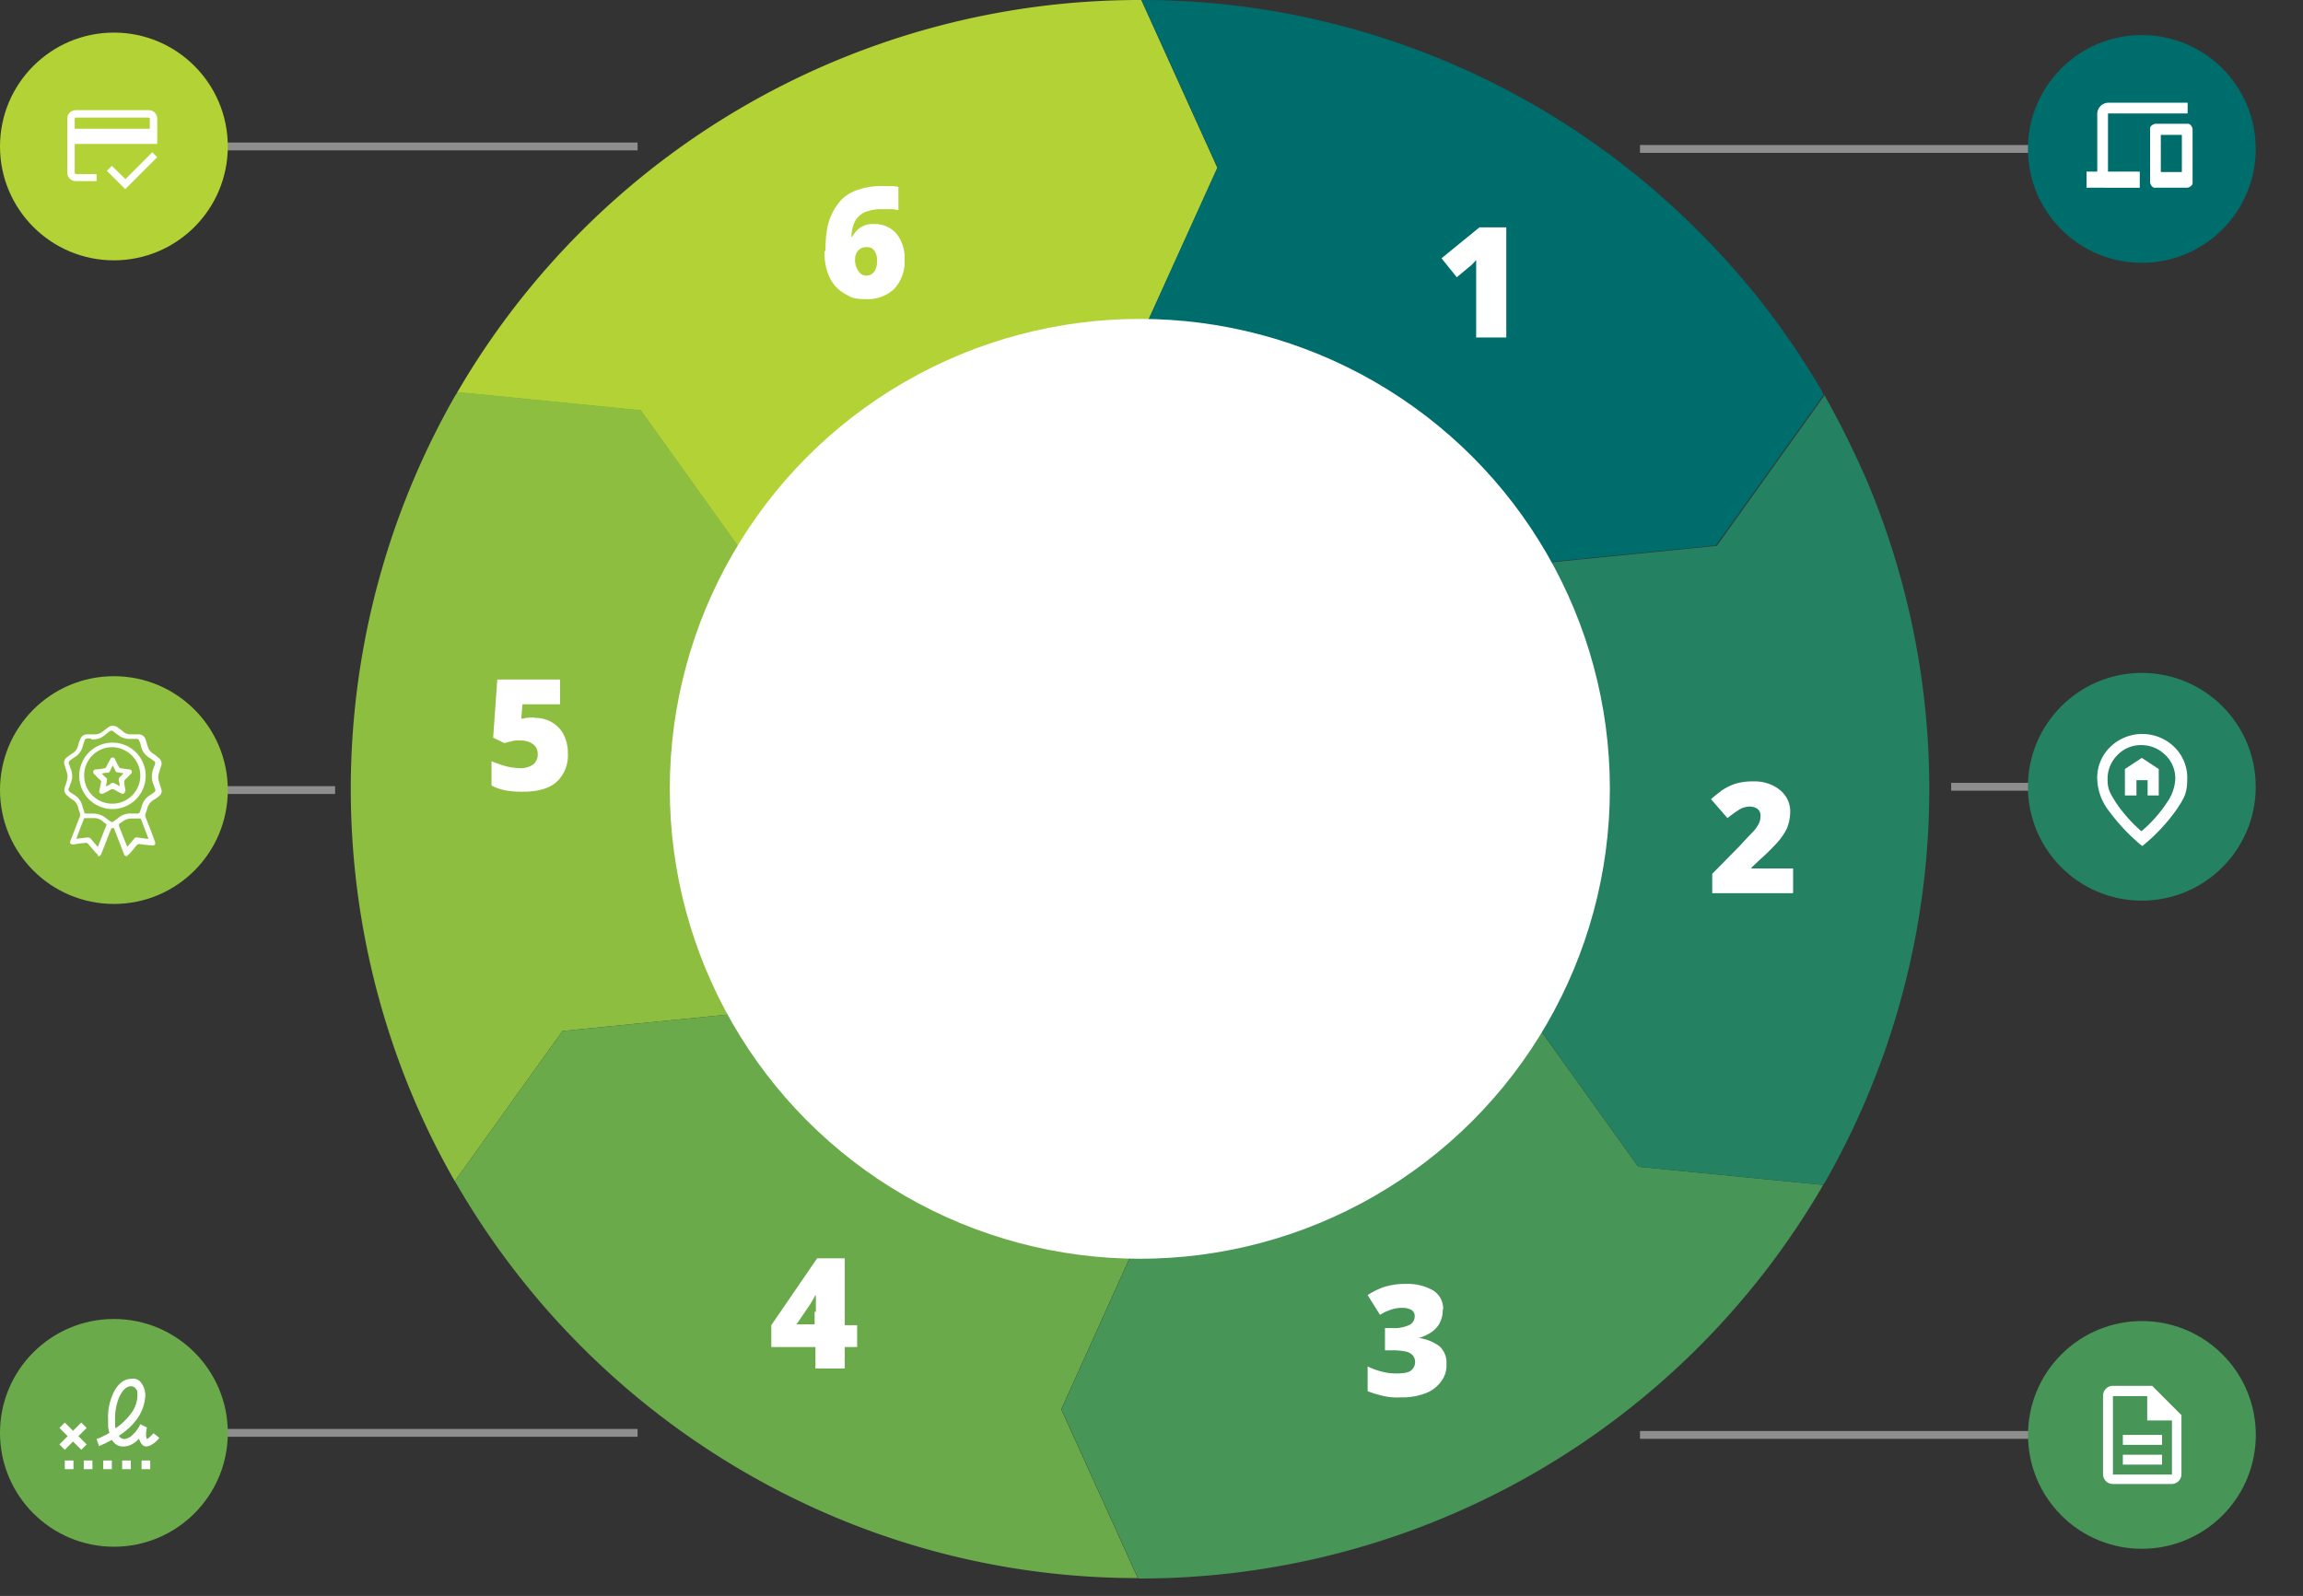 <svg xmlns="http://www.w3.org/2000/svg" viewBox="0 0 558.054 386.832">
  <rect x="0" y="0" width="558.054" height="386.832" fill="#333333" stroke="none"/>
  <g id="Group_64515" data-name="Group 64515" transform="translate(-340.5 -300.7)">
    <path id="Path_64503" data-name="Path 64503" d="M617.1,300.7H616a191.223,191.223,0,0,0-164.7,95.1l44.4,4.4,26,36.3A109.937,109.937,0,0,1,616,382h1.1l18.4-40.6-18.4-40.6Z" fill="#b2d235"/>
    <path id="Path_64504" data-name="Path 64504" d="M521.8,436.4l-26-36.3-44.4-4.4-.6.9a192.3,192.3,0,0,0-10.3,169.8A187.787,187.787,0,0,0,450.7,587l26.1-36.4,44.3-4.4a109.813,109.813,0,0,1,.1-108.9c.2-.3.3-.6.5-.9Z" fill="#8ebe40"/>
    <path id="Path_64505" data-name="Path 64505" d="M597.7,642.2l18.2-40.3a109.828,109.828,0,0,1-94.2-54.7c-.2-.3-.4-.7-.6-1l-44.3,4.4L450.7,587c.2.3.3.5.5.8a192.014,192.014,0,0,0,91.1,80.4,188.828,188.828,0,0,0,73.9,15l-18.6-41Z" fill="#6baa4b"/>
    <path id="Path_64506" data-name="Path 64506" d="M737.4,583.4l-25.7-35.9A110.1,110.1,0,0,1,617.3,602h-1.4l-18.2,40.3,18.6,41h.7a191.38,191.38,0,0,0,165.3-95.4l-44.8-4.4Z" fill="#479557"/>
    <path id="Path_64507" data-name="Path 64507" d="M793,417.5a227.579,227.579,0,0,0-10.4-21L756.5,433l-44.2,4.4a109.674,109.674,0,0,1,.2,109c-.2.4-.5.8-.7,1.2l25.7,35.9,44.8,4.4a2.09,2.09,0,0,1,.4-.6A192.3,192.3,0,0,0,793,417.5Z" fill="#248162"/>
    <path id="Path_64508" data-name="Path 64508" d="M782.1,395.7a189.023,189.023,0,0,0-30.1-39,190.44,190.44,0,0,0-134.9-56l18.4,40.6-18.4,40.6a109.709,109.709,0,0,1,94.4,54.3c.2.4.4.7.6,1.1l44.2-4.4,26.1-36.5c-.1-.3-.3-.5-.4-.8Z" fill="#006d6d"/>
  </g>
  <g id="Group_64516" data-name="Group 64516" transform="translate(-340.5 -300.7)">
    <path id="Path_64509" data-name="Path 64509" d="M774.8,517.2H755.4v-4.7l6.5-6.6c1.3-1.4,2.4-2.6,3.2-3.4a8.522,8.522,0,0,0,1.6-2.2,4.058,4.058,0,0,0,.4-1.9,2,2,0,0,0-.8-1.7,3.453,3.453,0,0,0-1.8-.5,5.007,5.007,0,0,0-2.5.7,28.615,28.615,0,0,0-2.9,2.1l-4-4.6c.8-.7,1.7-1.4,2.6-2.1a13.669,13.669,0,0,1,3.2-1.6,14.414,14.414,0,0,1,4.5-.6,9.879,9.879,0,0,1,4.7,1,7.878,7.878,0,0,1,3.1,2.6,6.705,6.705,0,0,1,1.1,3.7,11.09,11.09,0,0,1-.8,4.1,15.632,15.632,0,0,1-2.5,3.6,55.822,55.822,0,0,1-4.2,4.1l-1.9,1.8v.2H775v5.9Z" fill="#fff"/>
    <path id="Path_64510" data-name="Path 64510" d="M690.1,618.2a6.71,6.71,0,0,1-.8,3.3,6.342,6.342,0,0,1-2.1,2.2,10.759,10.759,0,0,1-2.9,1.3h0a10.936,10.936,0,0,1,5,2,5.389,5.389,0,0,1,1.7,4.4,6.155,6.155,0,0,1-1.2,4,8.14,8.14,0,0,1-3.6,2.9,15.826,15.826,0,0,1-6.3,1.1,14.555,14.555,0,0,1-4.4-.4,24.723,24.723,0,0,1-3.6-1.1v-6a17.354,17.354,0,0,0,3.6,1.3,13.469,13.469,0,0,0,3.3.4c1.8,0,3-.2,3.6-.7a2.61,2.61,0,0,0,1-2,2.545,2.545,0,0,0-.5-1.6,3.079,3.079,0,0,0-1.7-1,15.593,15.593,0,0,0-3.5-.3h-1.6v-5.4h1.7a8.8,8.8,0,0,0,4.3-.8,2.311,2.311,0,0,0,1.2-2,1.7,1.7,0,0,0-.8-1.6,4.473,4.473,0,0,0-2.2-.5,8.016,8.016,0,0,0-2.3.3c-.7.2-1.3.5-1.9.7-.5.3-.9.5-1.2.7l-3-4.8a19.259,19.259,0,0,1,3.8-1.9,17.059,17.059,0,0,1,5.6-.8,12.3,12.3,0,0,1,6.5,1.6,5.183,5.183,0,0,1,2.4,4.5Z" fill="#fff"/>
    <path id="Path_64511" data-name="Path 64511" d="M548.2,627.2h-3v5.2h-7.1v-5.2H527.4v-5.3l11.1-16.2h6.7v16.2h3v5.3Zm-10-8.5v-4H538a7.62,7.62,0,0,1-.7,1.3,11.66,11.66,0,0,1-.8,1.3l-3,4.4h4.4v-3.1Z" fill="#fff"/>
    <path id="Path_64512" data-name="Path 64512" d="M470,474.7a8.04,8.04,0,0,1,4.1,1,7.353,7.353,0,0,1,2.9,2.9,9.6,9.6,0,0,1,1.1,4.7,8.747,8.747,0,0,1-2.7,6.9c-1.8,1.6-4.5,2.4-8.2,2.4s-5.6-.5-7.6-1.5v-5.9a32.382,32.382,0,0,0,3.4,1.2,16.342,16.342,0,0,0,3.6.5,5.384,5.384,0,0,0,3.1-.9,3.1,3.1,0,0,0,1.1-2.5,2.9,2.9,0,0,0-1.1-2.4,5,5,0,0,0-3.3-.9,4.49,4.49,0,0,0-2,.2c-.6.1-1.2.3-1.7.4l-2.7-1.3,1-14.1h15.2v6h-9.1l-.3,3.5a5.019,5.019,0,0,0,1.2-.2c.4,0,1.1-.1,1.9-.1Z" fill="#fff"/>
    <path id="Path_64513" data-name="Path 64513" d="M540.5,361.6a36.71,36.71,0,0,1,.3-4.6,15.21,15.21,0,0,1,1.2-4.3,14.143,14.143,0,0,1,2.4-3.6,9.958,9.958,0,0,1,4-2.4,17.238,17.238,0,0,1,6-.9h1.9a9.2,9.2,0,0,1,1.9.2v5.6c-.5,0-1.1-.2-1.7-.2h-2.3a10.3,10.3,0,0,0-4.3.8,5.12,5.12,0,0,0-2.3,2.3,9.552,9.552,0,0,0-.8,3.6h.2a6.735,6.735,0,0,1,1.9-2.2,5.389,5.389,0,0,1,3.3-.9,7.015,7.015,0,0,1,5.5,2.3,9.429,9.429,0,0,1,2,6.4,9.7,9.7,0,0,1-2.5,7,9.3,9.3,0,0,1-6.9,2.5c-2.9,0-3.6-.4-5.1-1.3a8.849,8.849,0,0,1-3.6-3.8,14.105,14.105,0,0,1-1.3-6.6Zm9.9,5.9a2.323,2.323,0,0,0,1.9-.9,4.148,4.148,0,0,0,.7-2.7,3.845,3.845,0,0,0-.6-2.4,2.082,2.082,0,0,0-1.9-.9,2.583,2.583,0,0,0-2.1.9,3.057,3.057,0,0,0-.7,2,4.216,4.216,0,0,0,.3,1.9,4.26,4.26,0,0,0,.9,1.5,2.111,2.111,0,0,0,1.6.6Z" fill="#fff"/>
    <path id="Path_64514" data-name="Path 64514" d="M705.5,382.5h-7.3V363.7a9.009,9.009,0,0,1-.9,1,5.01,5.01,0,0,1-.8.7l-3,2.5-3.7-4.6,9.2-7.5h6.5Z" fill="#fff"/>
  </g>
  <line id="Line_3" data-name="Line 3" x2="99.5" transform="translate(397.4 36.1)" fill="none" stroke="#8e8e8e" stroke-miterlimit="10" stroke-width="1.9"/>
  <circle id="Ellipse_12" data-name="Ellipse 12" cx="27.6" cy="27.6" r="27.6" transform="translate(491.4 8.5)" fill="#006d6d"/>
  <line id="Line_4" data-name="Line 4" x2="127.5" transform="translate(397.4 347.8)" fill="none" stroke="#8e8e8e" stroke-miterlimit="10" stroke-width="1.9"/>
  <circle id="Ellipse_13" data-name="Ellipse 13" cx="27.6" cy="27.6" r="27.6" transform="translate(479.989 347.8) rotate(-45)" fill="#479557"/>
  <line id="Line_5" data-name="Line 5" x2="52.1" transform="translate(472.8 190.7)" fill="none" stroke="#8e8e8e" stroke-miterlimit="10" stroke-width="1.9"/>
  <circle id="Ellipse_14" data-name="Ellipse 14" cx="27.6" cy="27.6" r="27.6" transform="translate(491.4 163.1)" fill="#248162"/>
  <line id="Line_6" data-name="Line 6" x1="132.8" transform="translate(21.7 35.5)" fill="none" stroke="#8e8e8e" stroke-miterlimit="10" stroke-width="1.9"/>
  <circle id="Ellipse_15" data-name="Ellipse 15" cx="27.6" cy="27.6" r="27.6" transform="translate(0 7.9)" fill="#b2d235"/>
  <line id="Line_7" data-name="Line 7" x1="132.8" transform="translate(21.7 347.3)" fill="none" stroke="#8e8e8e" stroke-miterlimit="10" stroke-width="1.9"/>
  <circle id="Ellipse_16" data-name="Ellipse 16" cx="27.6" cy="27.6" r="27.6" transform="translate(0 319.7)" fill="#6baa4b"/>
  <line id="Line_8" data-name="Line 8" x1="59.5" transform="translate(21.7 191.5)" fill="none" stroke="#8e8e8e" stroke-miterlimit="10" stroke-width="1.9"/>
  <circle id="Ellipse_17" data-name="Ellipse 17" cx="27.6" cy="27.6" r="27.6" transform="translate(0 163.9)" fill="#8ebe40"/>
  <g id="Group_64517" data-name="Group 64517" transform="translate(-340.5 -300.7)" opacity="0">
    <circle id="Ellipse_18" data-name="Ellipse 18" cx="113.9" cy="113.9" r="113.9" transform="translate(524.7 399.9)" opacity="0"/>
    <circle id="Ellipse_19" data-name="Ellipse 19" cx="113.9" cy="113.9" r="113.9" transform="translate(524.3 399.5)" opacity="0"/>
    <circle id="Ellipse_20" data-name="Ellipse 20" cx="113.9" cy="113.9" r="113.9" transform="translate(523.9 399.1)" opacity="0"/>
    <circle id="Ellipse_21" data-name="Ellipse 21" cx="113.9" cy="113.9" r="113.9" transform="translate(523.4 398.6)" opacity="0"/>
    <circle id="Ellipse_22" data-name="Ellipse 22" cx="113.9" cy="113.9" r="113.9" transform="translate(523 398.2)" opacity="0"/>
    <circle id="Ellipse_23" data-name="Ellipse 23" cx="113.9" cy="113.9" r="113.9" transform="translate(522.6 397.8)" opacity="0"/>
    <circle id="Ellipse_24" data-name="Ellipse 24" cx="113.9" cy="113.9" r="113.9" transform="translate(522.1 397.3)" opacity="0.1"/>
    <circle id="Ellipse_25" data-name="Ellipse 25" cx="113.9" cy="113.9" r="113.9" transform="translate(521.7 396.9)" opacity="0.1"/>
    <circle id="Ellipse_26" data-name="Ellipse 26" cx="113.9" cy="113.9" r="113.9" transform="translate(521.3 396.5)" opacity="0.2"/>
    <circle id="Ellipse_27" data-name="Ellipse 27" cx="113.9" cy="113.9" r="113.9" transform="translate(520.9 396.1)" opacity="0.2"/>
    <circle id="Ellipse_28" data-name="Ellipse 28" cx="113.9" cy="113.9" r="113.9" transform="translate(520.4 395.6)" opacity="0.2"/>
    <circle id="Ellipse_29" data-name="Ellipse 29" cx="113.9" cy="113.9" r="113.9" transform="translate(520 395.2)" opacity="0.2"/>
    <circle id="Ellipse_30" data-name="Ellipse 30" cx="113.9" cy="113.9" r="113.9" transform="translate(519.6 394.8)" opacity="0.2"/>
    <circle id="Ellipse_31" data-name="Ellipse 31" cx="113.9" cy="113.9" r="113.9" transform="translate(519.1 394.3)" opacity="0.3"/>
    <circle id="Ellipse_32" data-name="Ellipse 32" cx="113.9" cy="113.9" r="113.9" transform="translate(518.7 393.9)" opacity="0.3"/>
    <circle id="Ellipse_33" data-name="Ellipse 33" cx="113.9" cy="113.9" r="113.9" transform="translate(518.3 393.5)" opacity="0.3"/>
    <circle id="Ellipse_34" data-name="Ellipse 34" cx="113.9" cy="113.9" r="113.9" transform="translate(517.9 393.1)" opacity="0.3"/>
    <circle id="Ellipse_35" data-name="Ellipse 35" cx="113.9" cy="113.9" r="113.9" transform="translate(517.4 392.6)" opacity="0.3"/>
    <circle id="Ellipse_36" data-name="Ellipse 36" cx="113.9" cy="113.9" r="113.9" transform="translate(517 392.2)" opacity="0.4"/>
    <circle id="Ellipse_37" data-name="Ellipse 37" cx="113.9" cy="113.9" r="113.9" transform="translate(516.6 391.8)" opacity="0.4"/>
    <circle id="Ellipse_38" data-name="Ellipse 38" cx="113.9" cy="113.9" r="113.9" transform="translate(516.1 391.3)" opacity="0.4"/>
    <circle id="Ellipse_39" data-name="Ellipse 39" cx="113.9" cy="113.9" r="113.9" transform="translate(515.7 390.9)" opacity="0.4"/>
    <circle id="Ellipse_40" data-name="Ellipse 40" cx="113.9" cy="113.9" r="113.9" transform="translate(515.3 390.5)" opacity="0.4"/>
    <circle id="Ellipse_41" data-name="Ellipse 41" cx="113.9" cy="113.9" r="113.9" transform="translate(514.9 390.1)" opacity="0.5"/>
    <circle id="Ellipse_42" data-name="Ellipse 42" cx="113.9" cy="113.9" r="113.9" transform="translate(514.4 389.6)" opacity="0.5"/>
    <circle id="Ellipse_43" data-name="Ellipse 43" cx="113.9" cy="113.9" r="113.9" transform="translate(514 389.2)" opacity="0.5"/>
    <circle id="Ellipse_44" data-name="Ellipse 44" cx="113.9" cy="113.9" r="113.9" transform="translate(513.6 388.8)" opacity="0.5"/>
    <circle id="Ellipse_45" data-name="Ellipse 45" cx="113.9" cy="113.9" r="113.9" transform="translate(513.1 388.3)" opacity="0.5"/>
    <circle id="Ellipse_46" data-name="Ellipse 46" cx="113.9" cy="113.9" r="113.9" transform="translate(512.7 387.9)" opacity="0.5"/>
    <circle id="Ellipse_47" data-name="Ellipse 47" cx="113.9" cy="113.9" r="113.9" transform="translate(512.3 387.5)" opacity="0.6"/>
    <circle id="Ellipse_48" data-name="Ellipse 48" cx="113.9" cy="113.9" r="113.9" transform="translate(511.8 387.1)" opacity="0.6"/>
    <circle id="Ellipse_49" data-name="Ellipse 49" cx="113.9" cy="113.9" r="113.9" transform="translate(511.4 386.6)" opacity="0.6"/>
    <circle id="Ellipse_50" data-name="Ellipse 50" cx="113.9" cy="113.9" r="113.9" transform="translate(511 386.2)" opacity="0.6"/>
    <circle id="Ellipse_51" data-name="Ellipse 51" cx="113.9" cy="113.9" r="113.9" transform="translate(510.6 385.8)" opacity="0.6"/>
    <circle id="Ellipse_52" data-name="Ellipse 52" cx="113.9" cy="113.9" r="113.9" transform="translate(510.1 385.3)" opacity="0.7"/>
    <circle id="Ellipse_53" data-name="Ellipse 53" cx="113.9" cy="113.9" r="113.9" transform="translate(509.7 384.9)" opacity="0.7"/>
    <circle id="Ellipse_54" data-name="Ellipse 54" cx="113.9" cy="113.9" r="113.9" transform="translate(509.3 384.5)" opacity="0.7"/>
    <circle id="Ellipse_55" data-name="Ellipse 55" cx="113.9" cy="113.9" r="113.9" transform="translate(508.8 384)" opacity="0.7"/>
    <circle id="Ellipse_56" data-name="Ellipse 56" cx="113.9" cy="113.9" r="113.9" transform="translate(508.4 383.6)" opacity="0.7"/>
    <circle id="Ellipse_57" data-name="Ellipse 57" cx="113.9" cy="113.9" r="113.9" transform="translate(508 383.2)" opacity="0.8"/>
    <circle id="Ellipse_58" data-name="Ellipse 58" cx="113.9" cy="113.9" r="113.9" transform="translate(507.6 382.8)" opacity="0.8"/>
    <circle id="Ellipse_59" data-name="Ellipse 59" cx="113.9" cy="113.9" r="113.9" transform="translate(507.1 382.3)" opacity="0.8"/>
    <circle id="Ellipse_60" data-name="Ellipse 60" cx="113.9" cy="113.9" r="113.9" transform="translate(506.7 381.9)" opacity="0.8"/>
    <circle id="Ellipse_61" data-name="Ellipse 61" cx="113.9" cy="113.9" r="113.9" transform="translate(506.3 381.5)" opacity="0.8"/>
    <circle id="Ellipse_62" data-name="Ellipse 62" cx="113.9" cy="113.9" r="113.9" transform="translate(505.8 381)" opacity="0.9"/>
    <circle id="Ellipse_63" data-name="Ellipse 63" cx="113.9" cy="113.9" r="113.9" transform="translate(505.4 380.6)" opacity="0.9"/>
    <circle id="Ellipse_64" data-name="Ellipse 64" cx="113.9" cy="113.9" r="113.9" transform="translate(505 380.2)" opacity="0.9"/>
    <circle id="Ellipse_65" data-name="Ellipse 65" cx="113.9" cy="113.9" r="113.9" transform="translate(504.6 379.8)" opacity="0.9"/>
    <circle id="Ellipse_66" data-name="Ellipse 66" cx="113.9" cy="113.9" r="113.9" transform="translate(504.1 379.3)" opacity="0.9"/>
    <circle id="Ellipse_67" data-name="Ellipse 67" cx="113.9" cy="113.9" r="113.9" transform="translate(503.7 378.9)"/>
    <circle id="Ellipse_68" data-name="Ellipse 68" cx="113.9" cy="113.9" r="113.9" transform="translate(503.3 378.5)"/>
    <circle id="Ellipse_69" data-name="Ellipse 69" cx="113.9" cy="113.9" r="113.9" transform="translate(502.8 378)"/>
  </g>
  <circle id="Ellipse_70" data-name="Ellipse 70" cx="113.9" cy="113.9" r="113.9" transform="translate(162.3 77.3)" fill="#fff"/>
  <path id="Path_64515" data-name="Path 64515" d="M364.2,507.8a2.181,2.181,0,0,1-.5-.4l-1.8-2.1c-.2-.3-.4-.3-.7-.3a28.862,28.862,0,0,0-2.9.4c-.7,0-1-.3-.7-1,.8-2,1.5-3.9,2.3-5.9v-.6a9.829,9.829,0,0,1-.5-1.6,2.982,2.982,0,0,0-1.2-1.7,6.419,6.419,0,0,1-1.3-1,1.761,1.761,0,0,1-.7-2.1,9.829,9.829,0,0,0,.5-1.6,3.408,3.408,0,0,0,0-2c-.2-.6-.4-1.3-.6-1.9a1.562,1.562,0,0,1,.7-1.8,16.964,16.964,0,0,1,1.4-1,2.982,2.982,0,0,0,1.2-1.7,8.8,8.8,0,0,1,.5-1.5,1.723,1.723,0,0,1,1.8-1.3h1.7a3.057,3.057,0,0,0,2-.7c.4-.3.9-.7,1.3-1a1.951,1.951,0,0,1,2.3,0,11.318,11.318,0,0,1,1.3,1,2.883,2.883,0,0,0,2,.7H374a1.723,1.723,0,0,1,1.8,1.3c.2.5.3,1.1.5,1.6a2.982,2.982,0,0,0,1.2,1.7,6.419,6.419,0,0,1,1.3,1,1.738,1.738,0,0,1,.7,2.2c-.2.5-.3,1.1-.5,1.6a3.408,3.408,0,0,0,0,2c.2.6.4,1.3.6,1.9a1.423,1.423,0,0,1-.5,1.6,7.1,7.1,0,0,1-1.4,1,3.375,3.375,0,0,0-1.5,2c-.1.5-.4,1.1-.5,1.6v.4c.8,2,1.6,4,2.3,6,.3.7,0,1.1-.7,1a28.51,28.51,0,0,1-2.9-.3.829.829,0,0,0-.8.3c-.6.7-1.2,1.5-1.9,2.2-.1.1-.3.2-.4.4H371c-.3-.1-.4-.3-.5-.6-.8-2-1.5-3.9-2.3-5.9,0-.2-.1-.3-.4-.3-.2,0-.3,0-.4.3-.8,1.9-1.5,3.9-2.3,5.8-.1.3-.2.6-.5.7h-.4Zm-1.5-28.1h-1a.666.666,0,0,0-.7.5c-.1.4-.3.8-.4,1.2a4.461,4.461,0,0,1-2.1,2.9,7.634,7.634,0,0,0-1.1.8.618.618,0,0,0-.2.7c.2.5.3.9.5,1.4a4.417,4.417,0,0,1,0,3.2c-.2.4-.3.9-.5,1.3-.2.5-.1.7.3,1l.9.6a4.461,4.461,0,0,1,2.1,2.9c.1.4.3.8.4,1.3,0,.3.3.4.6.4h1.4a5.059,5.059,0,0,1,3.3,1.1,10.474,10.474,0,0,0,1.1.8.483.483,0,0,0,.7,0c.3-.2.7-.5,1-.7a4.444,4.444,0,0,1,3.5-1.2h1.3a.675.675,0,0,0,.6-.4c.1-.4.3-.8.4-1.2a4.461,4.461,0,0,1,2.1-2.9,8.649,8.649,0,0,0,1-.7.618.618,0,0,0,.2-.7c-.2-.5-.3-.9-.5-1.4a4.965,4.965,0,0,1,0-3.4c.1-.4.3-.7.4-1.1.2-.6.1-.8-.4-1.1-.3-.2-.7-.5-1-.7a4.18,4.18,0,0,1-1.9-2.6,6.47,6.47,0,0,0-.4-1.3c-.2-.5-.3-.6-.8-.6h-1.3a4.752,4.752,0,0,1-2.6-.6c-.4-.3-.7-.5-1.1-.8-1-.8-1-.8-2,0a14.313,14.313,0,0,1-1.5,1.1,5.081,5.081,0,0,1-2.5.4Zm1.5,26.3c.7-1.8,1.4-3.6,2.1-5.3a.494.494,0,0,0-.1-.3,5.5,5.5,0,0,1-.9-.7,3.139,3.139,0,0,0-2.1-.7h-2.3c-.6,1.6-1.3,3.3-1.9,5,.9-.1,1.7-.2,2.5-.3.5,0,.8,0,1.1.4.5.6,1,1.2,1.6,1.9Zm7.1,0c.6-.7,1.2-1.4,1.7-2a.67.67,0,0,1,.8-.3c.8.1,1.5.2,2.3.3h.4c-.7-1.7-1.3-3.4-1.9-4.9h-2a3.586,3.586,0,0,0-2.5.8c-.3.2-.7.4-.8.7a3.811,3.811,0,0,0,.3,1l1.8,4.5Z" transform="translate(-340.5 -300.7)" fill="#fdfdfd"/>
  <path id="Path_64516" data-name="Path 64516" d="M375.8,488.8a8.05,8.05,0,1,1-8-8.1A8.045,8.045,0,0,1,375.8,488.8Zm-14.9-.1a6.8,6.8,0,0,0,13.6,0,6.959,6.959,0,0,0-6.8-6.9,6.807,6.807,0,0,0-6.8,6.8Z" transform="translate(-340.5 -300.7)" fill="#fdfdfd"/>
  <path id="Path_64517" data-name="Path 64517" d="M370.8,492.4c0,.6-.5.9-.9.6-.7-.3-1.3-.7-1.9-1h-.5c-.6.3-1.2.7-1.9,1-.3.1-.5.2-.8,0a.527.527,0,0,1-.2-.7c.1-.7.3-1.4.4-2.1,0-.1,0-.3-.1-.3l-1.5-1.5a.756.756,0,0,1-.3-.8.67.67,0,0,1,.7-.4,15.174,15.174,0,0,0,2.1-.3c.1,0,.2-.1.3-.2a17.376,17.376,0,0,1,1-1.9.61.61,0,0,1,1.2,0,17.376,17.376,0,0,0,1,1.9c0,.1.2.2.3.2l2.1.3a.548.548,0,0,1,.6.4.618.618,0,0,1-.2.7l-1.5,1.5a2.268,2.268,0,0,0-.1.4,12,12,0,0,0,.3,2v.2Zm-.4-4.3a5.852,5.852,0,0,1-1.3-.2.666.666,0,0,1-.7-.5l-.6-1.2c-.2.5-.4.9-.6,1.3a.666.666,0,0,1-.7.5,5.066,5.066,0,0,0-1.3.2,4.74,4.74,0,0,0,1,1,.618.618,0,0,1,.2.7c0,.5-.2.9-.2,1.4a3.458,3.458,0,0,0,1.2-.7.75.75,0,0,1,.9,0,7.46,7.46,0,0,1,1.2.7,5.066,5.066,0,0,0-.2-1.3,1,1,0,0,1,.4-1.1,6.469,6.469,0,0,0,.8-.9Z" transform="translate(-340.5 -300.7)" fill="#fdfdfd"/>
  <path id="Path_64518" data-name="Path 64518" d="M846.1,346.2v-3.9h2.6V328.2a2.744,2.744,0,0,1,2.6-2.6h19.3v2.6H851.3v14.1H859v3.9H846.1Zm16.7,0a.975.975,0,0,1-.9-.4,1.8,1.8,0,0,1-.4-.9V332a.975.975,0,0,1,.4-.9,1.8,1.8,0,0,1,.9-.4h7.7a.975.975,0,0,1,.9.4,1.8,1.8,0,0,1,.4.9v12.9a.975.975,0,0,1-.4.9,1.8,1.8,0,0,1-.9.4Zm1.3-3.8h5.1v-9h-5.1Zm0,0h0Z" transform="translate(-340.5 -300.7)" fill="#fff"/>
  <path id="Path_64519" data-name="Path 64519" d="M855.5,493.5h2.7v-3.7h2.7v3.7h2.7v-6.4l-4.1-2.7-4.1,2.7v6.4Zm4,8.6a32.718,32.718,0,0,0,6.1-6.9,10.918,10.918,0,0,0,2-5.5,7.834,7.834,0,0,0-2.4-6,8.251,8.251,0,0,0-5.8-2.4,7.849,7.849,0,0,0-5.8,2.4,8.141,8.141,0,0,0-2.4,6c0,2.4.7,3.4,2,5.5a35.856,35.856,0,0,0,6.1,6.9Zm0,3.6a47.777,47.777,0,0,1-8.1-8.6,13.231,13.231,0,0,1-2.7-7.4,10.406,10.406,0,0,1,3.3-8.1,11.127,11.127,0,0,1,15.2,0,10.406,10.406,0,0,1,3.3,8.1c0,3.4-.9,4.7-2.7,7.4a44.682,44.682,0,0,1-8.1,8.6Z" transform="translate(-340.5 -300.7)" fill="#fff"/>
  <path id="Path_64520" data-name="Path 64520" d="M854.9,655.7h9.5v-2.4h-9.5Zm0-4.8h9.5v-2.4h-9.5Zm-2.4,9.5a2.39,2.39,0,0,1-2.4-2.4V639a2.39,2.39,0,0,1,2.4-2.4H862l7.1,7.1V658a2.39,2.39,0,0,1-2.4,2.4H852.5Zm8.3-15.4v-5.9h-8.3v19h14.3V645h-5.9Zm-8.3-6v0Z" transform="translate(-340.5 -300.7)" fill="#fff"/>
  <path id="Path_64521" data-name="Path 64521" d="M368.5,646.9a15.7,15.7,0,0,0,3.9-3.8,7.488,7.488,0,0,0,1.4-4.1c0-1.4-.1-1.3-.4-1.7a1.382,1.382,0,0,0-1.1-.6c-1.1,0-2,.8-2.8,2.4a12.79,12.79,0,0,0-1.1,5.8V646a2.769,2.769,0,0,0,.1.9Zm-12.3,9.9v-2.1h2.1v2.1Zm4.6,0v-2.1h2.1v2.1Zm4.7,0v-2.1h2.1v2.1Zm4.6,0v-2.1h2.1v2.1Zm4.7,0v-2.1h2.1v2.1Zm-18.6-4.7-1.3-1.3,2-2-2-2,1.3-1.3,2,2,2-2,1.3,1.3-2,2,2,2-1.3,1.3-2-2Zm14.2-.8a2.726,2.726,0,0,1-1.6-.4,3.447,3.447,0,0,1-1.2-1.2c-.5.3-1,.5-1.5.8-.5.2-1.1.5-1.6.7l-.6-1.7a7.742,7.742,0,0,0,1.6-.7,10.932,10.932,0,0,0,1.5-.8q-.15-.6-.3-1.5v-1.7a13.579,13.579,0,0,1,1.6-7.1c1.1-1.9,2.5-2.8,4.1-2.8a2.347,2.347,0,0,1,2.4,1.1,4.963,4.963,0,0,1,.9,3.1,10.572,10.572,0,0,1-1.7,5.1,15.629,15.629,0,0,1-4.7,4.5,1.7,1.7,0,0,0,.6.6,1.854,1.854,0,0,0,.7.2,3.127,3.127,0,0,0,2-1,7.625,7.625,0,0,0,1.9-2.6l1.6.8a7.719,7.719,0,0,0-.2,1.5,2.745,2.745,0,0,0,.2,1.3,3.038,3.038,0,0,0,.7-.5l.9-.9,1.4,1.1a5.5,5.5,0,0,1-1.6,1.5,2.9,2.9,0,0,1-1.6.6,1.389,1.389,0,0,1-1-.5,3.653,3.653,0,0,1-.7-1.4,6.229,6.229,0,0,1-1.8,1.4,4.486,4.486,0,0,1-1.9.5Z" transform="translate(-340.5 -300.7)" fill="#fff"/>
  <path id="Path_64522" data-name="Path 64522" d="M358.5,331.9h18.3v-2.4s0-.2-.1-.2l-.2-.1H358.9s-.2,0-.2.1l-.1.2v2.4Zm-1.7-2.4a2.051,2.051,0,0,1,2.1-2.1h17.6a2.051,2.051,0,0,1,2.1,2.1v6.1h-20v7s0,.2.1.2l.2.1h5v1.7h-5a2.051,2.051,0,0,1-2.1-2.1v-13Zm14.1,17.1-4.5-4.5,1.2-1.2,3.3,3.2,6.5-6.5,1.2,1.2-7.7,7.7Zm-12.4-17.1v13s0,.2.1.2l.2.1h-.4V329h.4s-.2,0-.2.1l-.1.2Z" transform="translate(-340.5 -300.7)" fill="#fff"/>
</svg>
